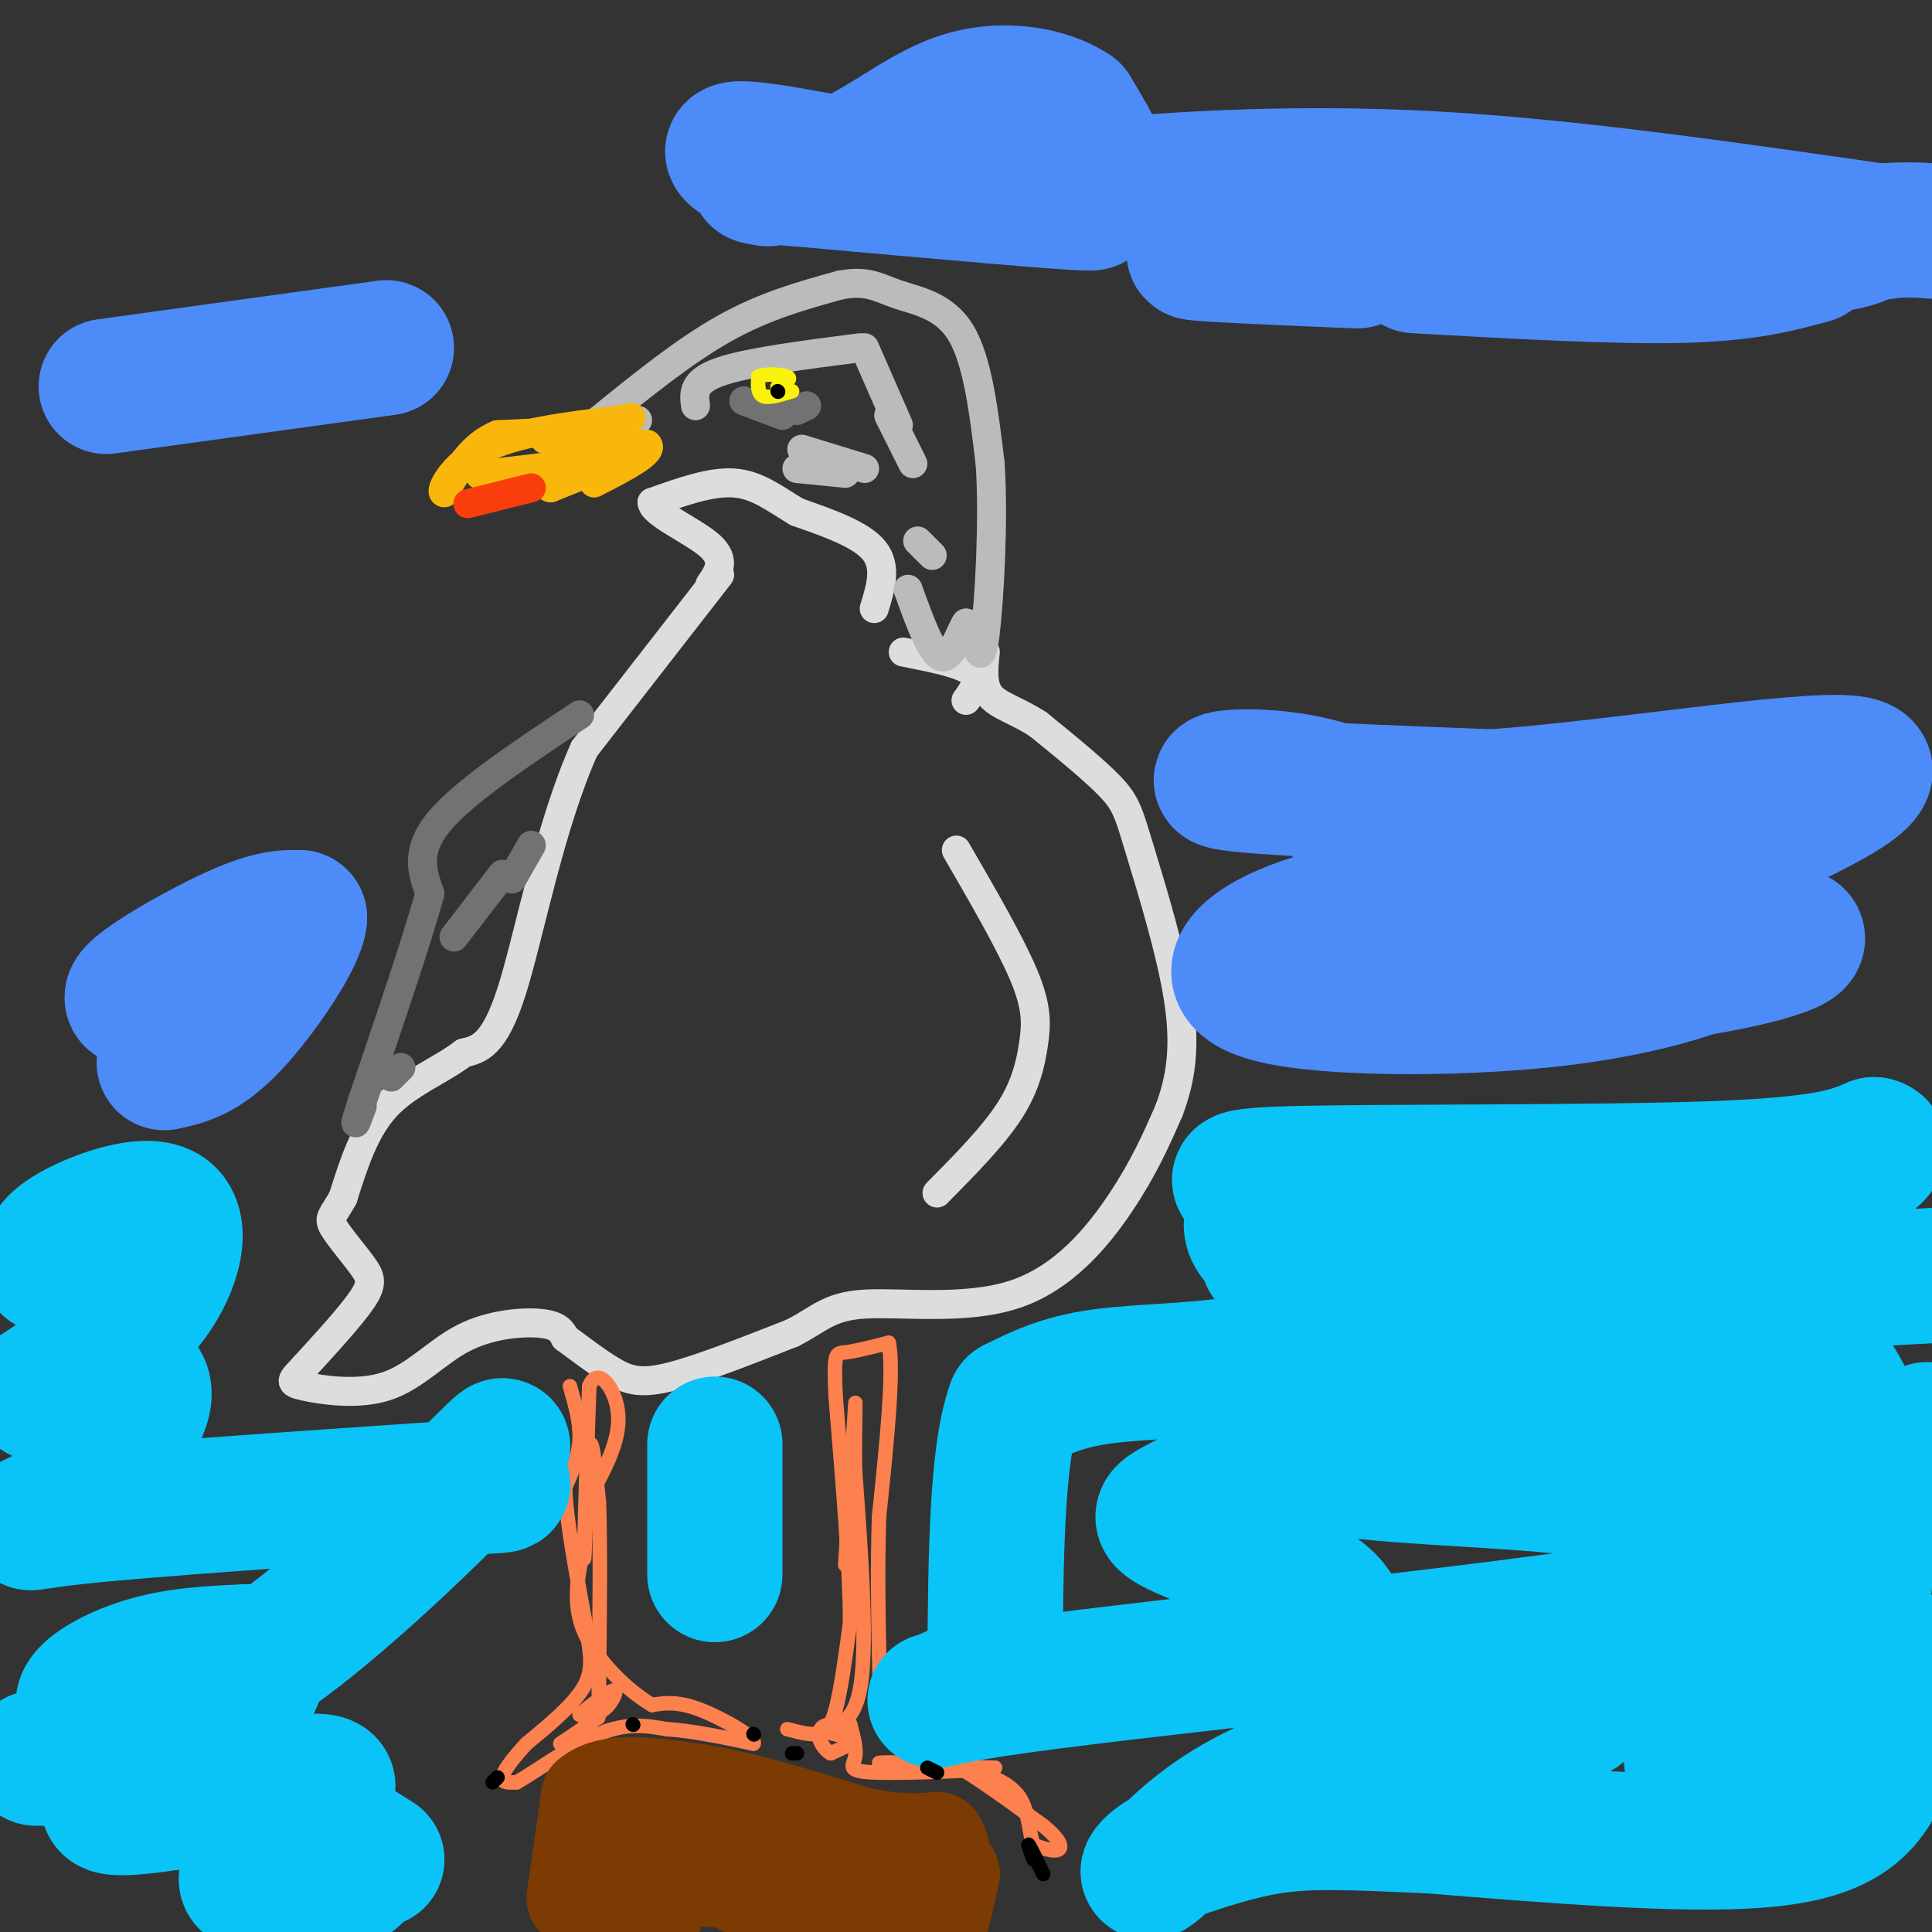 <svg viewBox='0 0 400 400' version='1.1' xmlns='http://www.w3.org/2000/svg' xmlns:xlink='http://www.w3.org/1999/xlink'><rect x="0" y="0" width="400" height="400" fill="#333333" stroke="none"/><g fill='none' stroke='#DDDDDD' stroke-width='6' stroke-linecap='round' stroke-linejoin='round'><path d='M149,119c0.000,0.000 -28.000,36.000 -28,36'/><path d='M121,155c-7.244,16.133 -11.356,38.467 -15,50c-3.644,11.533 -6.822,12.267 -10,13'/><path d='M96,218c-4.711,3.622 -11.489,6.178 -16,11c-4.511,4.822 -6.756,11.911 -9,19'/><path d='M71,248c-2.171,3.880 -3.097,4.081 -2,6c1.097,1.919 4.219,5.555 6,8c1.781,2.445 2.223,3.699 0,7c-2.223,3.301 -7.112,8.651 -12,14'/><path d='M63,283c-2.692,2.925 -3.423,3.237 0,4c3.423,0.763 11.000,1.978 17,0c6.000,-1.978 10.423,-7.148 16,-10c5.577,-2.852 12.308,-3.386 16,-3c3.692,0.386 4.346,1.693 5,3'/><path d='M117,277c2.619,1.881 6.667,5.083 10,7c3.333,1.917 5.952,2.548 12,1c6.048,-1.548 15.524,-5.274 25,-9'/><path d='M164,276c5.705,-2.872 7.467,-5.553 15,-6c7.533,-0.447 20.836,1.341 31,-2c10.164,-3.341 17.190,-11.812 22,-19c4.810,-7.188 7.405,-13.094 10,-19'/><path d='M242,230c2.437,-6.435 3.530,-13.024 2,-23c-1.530,-9.976 -5.681,-23.340 -8,-31c-2.319,-7.660 -2.805,-9.617 -6,-13c-3.195,-3.383 -9.097,-8.191 -15,-13'/><path d='M215,150c-4.511,-2.956 -8.289,-3.844 -10,-6c-1.711,-2.156 -1.356,-5.578 -1,-9'/><path d='M198,176c5.631,9.720 11.262,19.440 14,26c2.738,6.560 2.583,9.958 2,14c-0.583,4.042 -1.595,8.726 -5,14c-3.405,5.274 -9.202,11.137 -15,17'/><path d='M200,145c1.583,-2.167 3.167,-4.333 1,-6c-2.167,-1.667 -8.083,-2.833 -14,-4'/><path d='M181,126c1.333,-4.333 2.667,-8.667 0,-12c-2.667,-3.333 -9.333,-5.667 -16,-8'/><path d='M165,106c-4.622,-2.756 -8.178,-5.644 -13,-6c-4.822,-0.356 -10.911,1.822 -17,4'/><path d='M135,104c0.022,2.267 8.578,5.933 12,9c3.422,3.067 1.711,5.533 0,8'/></g>
<g fill='none' stroke='#BBBBBB' stroke-width='6' stroke-linecap='round' stroke-linejoin='round'><path d='M124,87c8.833,-7.167 17.667,-14.333 26,-19c8.333,-4.667 16.167,-6.833 24,-9'/><path d='M174,59c5.726,-1.095 8.042,0.667 12,2c3.958,1.333 9.560,2.238 13,8c3.440,5.762 4.720,16.381 6,27'/><path d='M205,96c0.798,11.929 -0.208,28.250 -1,35c-0.792,6.750 -1.369,3.929 -2,2c-0.631,-1.929 -1.315,-2.964 -2,-4'/><path d='M200,129c-1.111,1.556 -2.889,7.444 -5,7c-2.111,-0.444 -4.556,-7.222 -7,-14'/><path d='M165,97c0.000,0.000 10.000,1.000 10,1'/><path d='M144,84c-0.333,-2.500 -0.667,-5.000 5,-7c5.667,-2.000 17.333,-3.500 29,-5'/><path d='M179,72c0.000,0.000 7.000,16.000 7,16'/><path d='M184,86c0.000,0.000 5.000,10.000 5,10'/><path d='M166,93c0.000,0.000 13.000,4.000 13,4'/><path d='M190,112c0.000,0.000 3.000,3.000 3,3'/><path d='M131,87c0.000,0.000 1.000,0.000 1,0'/></g>
<g fill='none' stroke='#F9B70B' stroke-width='6' stroke-linecap='round' stroke-linejoin='round'><path d='M124,89c0.000,0.000 -21.000,1.000 -21,1'/><path d='M103,90c-5.333,2.167 -8.167,7.083 -11,12'/><path d='M92,102c-1.178,0.133 1.378,-5.533 8,-9c6.622,-3.467 17.311,-4.733 28,-6'/><path d='M128,87c4.667,-1.000 2.333,-0.500 0,0'/><path d='M134,93c0.000,0.000 -20.000,8.000 -20,8'/><path d='M114,101c-1.167,0.333 5.917,-2.833 13,-6'/><path d='M127,95c0.000,0.000 -25.000,3.000 -25,3'/><path d='M102,98c-4.333,0.500 -2.667,0.250 -1,0'/><path d='M125,91c-6.750,-0.083 -13.500,-0.167 -12,0c1.500,0.167 11.250,0.583 21,1'/><path d='M134,92c1.667,1.500 -4.667,4.750 -11,8'/></g>
<g fill='none' stroke='#F93D0B' stroke-width='6' stroke-linecap='round' stroke-linejoin='round'><path d='M110,101c0.000,0.000 -12.000,3.000 -12,3'/><path d='M98,104c-2.000,0.500 -1.000,0.250 0,0'/></g>
<g fill='none' stroke='#727272' stroke-width='6' stroke-linecap='round' stroke-linejoin='round'><path d='M120,148c-11.917,7.917 -23.833,15.833 -29,22c-5.167,6.167 -3.583,10.583 -2,15'/><path d='M89,185c-2.667,9.667 -8.333,26.333 -14,43'/><path d='M75,228c-2.333,7.333 -1.167,4.167 0,1'/><path d='M81,223c0.000,0.000 2.000,-2.000 2,-2'/><path d='M110,175c0.000,0.000 -4.000,7.000 -4,7'/><path d='M104,181c0.000,0.000 -10.000,13.000 -10,13'/><path d='M154,83c0.000,0.000 8.000,3.000 8,3'/><path d='M165,85c0.000,0.000 2.000,-1.000 2,-1'/></g>
<g fill='none' stroke='#727272' stroke-width='3' stroke-linecap='round' stroke-linejoin='round'><path d='M162,79c0.000,0.000 0.100,0.100 0.1,0.1'/></g>
<g fill='none' stroke='#FC814E' stroke-width='3' stroke-linecap='round' stroke-linejoin='round'><path d='M118,287c1.083,3.750 2.167,7.500 2,11c-0.167,3.500 -1.583,6.750 -3,10'/><path d='M117,308c0.167,6.167 2.083,16.583 4,27'/><path d='M121,335c1.156,6.778 2.044,10.222 0,14c-2.044,3.778 -7.022,7.889 -12,12'/><path d='M109,361c-3.111,3.378 -4.889,5.822 -5,7c-0.111,1.178 1.444,1.089 3,1'/><path d='M107,369c3.622,-2.022 11.178,-7.578 17,-10c5.822,-2.422 9.911,-1.711 14,-1'/><path d='M138,358c5.333,0.333 11.667,1.667 18,3'/><path d='M156,361c0.800,-1.044 -6.200,-5.156 -11,-7c-4.800,-1.844 -7.400,-1.422 -10,-1'/><path d='M135,353c-4.667,-2.689 -11.333,-8.911 -14,-15c-2.667,-6.089 -1.333,-12.044 0,-18'/><path d='M121,320c0.167,-8.500 0.583,-20.750 1,-33'/><path d='M122,287c1.756,-4.556 5.644,0.556 6,6c0.356,5.444 -2.822,11.222 -6,17'/><path d='M122,310c-1.190,6.786 -1.167,15.250 -1,12c0.167,-3.250 0.476,-18.214 1,-22c0.524,-3.786 1.262,3.607 2,11'/><path d='M124,311c0.333,8.333 0.167,23.667 0,39'/><path d='M124,350c-0.083,7.223 -0.290,5.781 0,5c0.290,-0.781 1.078,-0.903 2,-2c0.922,-1.097 1.978,-3.171 1,-3c-0.978,0.171 -3.989,2.585 -7,5'/><path d='M120,355c0.156,0.511 4.044,-0.711 4,0c-0.044,0.711 -4.022,3.356 -8,6'/><path d='M163,358c2.156,0.578 4.311,1.156 6,1c1.689,-0.156 2.911,-1.044 4,-5c1.089,-3.956 2.044,-10.978 3,-18'/><path d='M176,336c0.000,-10.833 -1.500,-28.917 -3,-47'/><path d='M173,289c-0.422,-9.222 0.022,-8.778 2,-9c1.978,-0.222 5.489,-1.111 9,-2'/><path d='M184,278c1.167,5.667 -0.417,20.833 -2,36'/><path d='M182,314c-0.333,10.667 -0.167,19.333 0,28'/><path d='M182,342c0.107,7.179 0.375,11.125 1,14c0.625,2.875 1.607,4.679 4,6c2.393,1.321 6.196,2.161 10,3'/><path d='M197,365c4.833,2.667 11.917,7.833 19,13'/><path d='M216,378c3.844,3.178 3.956,4.622 3,5c-0.956,0.378 -2.978,-0.311 -5,-1'/><path d='M214,382c-0.956,-2.111 -0.844,-6.889 -3,-10c-2.156,-3.111 -6.578,-4.556 -11,-6'/><path d='M200,366c-6.778,-1.200 -18.222,-1.200 -18,-1c0.222,0.200 12.111,0.600 24,1'/><path d='M206,366c-1.429,0.476 -17.000,1.167 -24,1c-7.000,-0.167 -5.429,-1.190 -5,-3c0.429,-1.810 -0.286,-4.405 -1,-7'/><path d='M176,357c-1.917,-0.940 -6.208,0.208 -6,1c0.208,0.792 4.917,1.226 6,2c1.083,0.774 -1.458,1.887 -4,3'/><path d='M172,363c-1.560,-0.738 -3.458,-4.083 -2,-5c1.458,-0.917 6.274,0.595 8,-8c1.726,-8.595 0.363,-27.298 -1,-46'/><path d='M177,304c-0.067,-11.244 0.267,-16.356 0,-12c-0.267,4.356 -1.133,18.178 -2,32'/></g>
<g fill='none' stroke='#7C3B02' stroke-width='20' stroke-linecap='round' stroke-linejoin='round'><path d='M119,393c0.000,0.000 3.000,-21.000 3,-21'/><path d='M122,372c4.167,-3.667 13.083,-2.333 22,-1'/><path d='M144,371c9.333,1.333 21.667,5.167 34,9'/><path d='M178,380c8.333,1.667 12.167,1.333 16,1'/><path d='M194,381c2.622,3.844 1.178,12.956 1,15c-0.178,2.044 0.911,-2.978 2,-8'/><path d='M197,388c-1.667,0.667 -6.833,6.333 -12,12'/><path d='M170,398c-2.464,-2.940 -4.929,-5.881 -9,-7c-4.071,-1.119 -9.750,-0.417 -6,0c3.750,0.417 16.929,0.548 15,0c-1.929,-0.548 -18.964,-1.774 -36,-3'/><path d='M134,388c-8.060,-0.655 -10.208,-0.792 -5,-2c5.208,-1.208 17.774,-3.488 19,-3c1.226,0.488 -8.887,3.744 -19,7'/><path d='M129,390c-2.000,2.000 2.500,3.500 7,5'/></g>
<g fill='none' stroke='#0BC4F7' stroke-width='28' stroke-linecap='round' stroke-linejoin='round'><path d='M310,297c-16.711,2.156 -33.422,4.311 -36,-2c-2.578,-6.311 8.978,-21.089 9,-29c0.022,-7.911 -11.489,-8.956 -23,-10'/><path d='M260,256c-2.780,-3.343 1.770,-6.700 0,-9c-1.770,-2.300 -9.861,-3.542 8,-4c17.861,-0.458 61.675,-0.131 86,-1c24.325,-0.869 29.163,-2.935 34,-5'/><path d='M388,237c3.664,0.713 -4.177,4.994 -9,9c-4.823,4.006 -6.629,7.736 -32,10c-25.371,2.264 -74.306,3.060 -83,4c-8.694,0.940 22.851,2.022 34,4c11.149,1.978 1.900,4.851 -8,8c-9.900,3.149 -20.450,6.575 -31,10'/><path d='M259,282c-10.911,1.956 -22.689,1.844 -31,3c-8.311,1.156 -13.156,3.578 -18,6'/><path d='M210,291c-3.667,9.833 -3.833,31.417 -4,53'/><path d='M206,344c-7.949,10.228 -25.821,9.298 5,5c30.821,-4.298 110.337,-11.965 141,-18c30.663,-6.035 12.475,-10.439 0,-14c-12.475,-3.561 -19.238,-6.281 -26,-9'/><path d='M326,308c-16.263,-1.926 -43.919,-2.241 -54,-5c-10.081,-2.759 -2.585,-7.963 2,-11c4.585,-3.037 6.260,-3.908 12,-5c5.740,-1.092 15.546,-2.404 27,-3c11.454,-0.596 24.557,-0.477 30,0c5.443,0.477 3.226,1.313 1,3c-2.226,1.687 -4.463,4.225 -15,7c-10.537,2.775 -29.375,5.785 -36,5c-6.625,-0.785 -1.036,-5.367 5,-9c6.036,-3.633 12.518,-6.316 19,-9'/><path d='M317,281c7.711,-3.844 17.489,-8.956 32,-12c14.511,-3.044 33.756,-4.022 53,-5'/><path d='M399,296c-3.090,2.573 -6.180,5.146 -12,7c-5.820,1.854 -14.369,2.990 -21,4c-6.631,1.010 -11.344,1.894 -14,0c-2.656,-1.894 -3.254,-6.568 -2,-11c1.254,-4.432 4.360,-8.623 9,-12c4.640,-3.377 10.814,-5.938 16,-3c5.186,2.938 9.382,11.377 11,22c1.618,10.623 0.656,23.430 -1,31c-1.656,7.570 -4.005,9.904 -6,13c-1.995,3.096 -3.635,6.954 -9,12c-5.365,5.046 -14.455,11.279 -18,9c-3.545,-2.279 -1.547,-13.069 1,-19c2.547,-5.931 5.641,-7.002 11,-8c5.359,-0.998 12.981,-1.923 18,-2c5.019,-0.077 7.434,0.692 9,2c1.566,1.308 2.283,3.154 3,5'/><path d='M394,346c0.012,4.940 -1.458,14.792 -5,22c-3.542,7.208 -9.155,11.774 -25,13c-15.845,1.226 -41.923,-0.887 -68,-3'/><path d='M296,378c-16.711,-0.733 -24.489,-1.067 -32,0c-7.511,1.067 -14.756,3.533 -22,6'/><path d='M242,384c-4.784,2.426 -5.743,5.490 -2,2c3.743,-3.490 12.189,-13.533 33,-20c20.811,-6.467 53.988,-9.356 54,-12c0.012,-2.644 -33.139,-5.041 -47,-7c-13.861,-1.959 -8.430,-3.479 -3,-5'/><path d='M277,342c0.266,-2.764 2.432,-7.174 -4,-12c-6.432,-4.826 -21.463,-10.069 -28,-13c-6.537,-2.931 -4.582,-3.552 0,-6c4.582,-2.448 11.791,-6.724 19,-11'/><path d='M148,299c0.000,0.000 0.000,27.000 0,27'/><path d='M10,262c0.012,-2.083 0.024,-4.167 5,-7c4.976,-2.833 14.917,-6.417 19,-4c4.083,2.417 2.310,10.833 -3,18c-5.310,7.167 -14.155,13.083 -23,19'/><path d='M8,288c-1.037,2.146 7.871,-1.988 14,-3c6.129,-1.012 9.478,1.100 7,7c-2.478,5.900 -10.782,15.588 -17,20c-6.218,4.412 -10.348,3.546 4,2c14.348,-1.546 47.174,-3.773 80,-6'/><path d='M96,308c13.231,-0.852 6.310,0.017 6,-3c-0.310,-3.017 5.992,-9.922 -2,-2c-7.992,7.922 -30.276,30.670 -48,42c-17.724,11.330 -30.887,11.243 -34,9c-3.113,-2.243 3.825,-6.641 11,-9c7.175,-2.359 14.588,-2.680 22,-3'/><path d='M51,342c3.999,1.805 2.995,7.819 -6,15c-8.995,7.181 -25.982,15.529 -22,17c3.982,1.471 28.933,-3.936 39,-5c10.067,-1.064 5.249,2.213 0,7c-5.249,4.787 -10.928,11.082 -11,13c-0.072,1.918 5.464,-0.541 11,-3'/><path d='M62,386c4.551,-0.680 10.429,-0.881 12,0c1.571,0.881 -1.167,2.844 -3,4c-1.833,1.156 -2.763,1.503 -3,0c-0.237,-1.503 0.218,-4.858 2,-6c1.782,-1.142 4.891,-0.071 8,1'/><path d='M78,385c-6.667,-4.511 -27.333,-16.289 -41,-21c-13.667,-4.711 -20.333,-2.356 -27,0'/><path d='M10,364c-4.500,0.000 -2.250,0.000 0,0'/></g>
<g fill='none' stroke='#000000' stroke-width='3' stroke-linecap='round' stroke-linejoin='round'><path d='M161,79c0.000,0.000 0.100,0.100 0.1,0.1'/><path d='M103,368c0.000,0.000 -1.000,1.000 -1,1'/><path d='M131,357c0.000,0.000 0.100,0.100 0.1,0.1'/><path d='M156,359c0.000,0.000 0.100,0.100 0.1,0.1'/><path d='M164,363c0.000,0.000 1.000,0.000 1,0'/><path d='M192,366c0.000,0.000 2.000,1.000 2,1'/><path d='M214,385c-0.667,-1.750 -1.333,-3.500 -1,-3c0.333,0.500 1.667,3.250 3,6'/></g>
<g fill='none' stroke='#FBF20B' stroke-width='3' stroke-linecap='round' stroke-linejoin='round'><path d='M164,81c-2.417,0.750 -4.833,1.500 -6,1c-1.167,-0.500 -1.083,-2.250 -1,-4'/><path d='M157,78c1.267,-0.711 4.933,-0.489 6,0c1.067,0.489 -0.467,1.244 -2,2'/></g>
<g fill='none' stroke='#000000' stroke-width='3' stroke-linecap='round' stroke-linejoin='round'><path d='M161,81c0.000,0.000 0.100,0.100 0.1,0.1'/></g>
<g fill='none' stroke='#4D8BF9' stroke-width='28' stroke-linecap='round' stroke-linejoin='round'><path d='M361,182c-22.750,1.583 -45.500,3.167 -60,0c-14.500,-3.167 -20.750,-11.083 -27,-19'/><path d='M274,163c-11.089,-3.311 -25.311,-2.089 -20,-1c5.311,1.089 30.156,2.044 55,3'/><path d='M309,165c26.039,-1.891 63.638,-8.117 74,-7c10.362,1.117 -6.511,9.578 -26,18c-19.489,8.422 -41.593,16.806 -47,19c-5.407,2.194 5.884,-1.802 19,-3c13.116,-1.198 28.058,0.401 43,2'/><path d='M372,194c1.917,2.060 -14.792,6.208 -32,8c-17.208,1.792 -34.917,1.226 -35,0c-0.083,-1.226 17.458,-3.113 35,-5'/><path d='M352,198c3.542,-0.424 7.085,-0.848 3,1c-4.085,1.848 -15.796,5.970 -35,8c-19.204,2.030 -45.901,1.970 -57,-1c-11.099,-2.970 -6.600,-8.848 3,-13c9.600,-4.152 24.300,-6.576 39,-9'/><path d='M375,53c-6.667,1.833 -13.333,3.667 -27,4c-13.667,0.333 -34.333,-0.833 -55,-2'/><path d='M281,54c-22.311,-0.933 -44.622,-1.867 -28,-2c16.622,-0.133 72.178,0.533 101,0c28.822,-0.533 30.911,-2.267 33,-4'/><path d='M387,48c8.000,-0.667 11.500,-0.333 15,0'/><path d='M390,48c-32.857,-4.744 -65.714,-9.488 -94,-11c-28.286,-1.512 -52.000,0.208 -62,1c-10.000,0.792 -6.286,0.655 -6,-2c0.286,-2.655 -2.857,-7.827 -6,-13'/><path d='M222,23c-5.056,-3.392 -14.695,-5.373 -24,-2c-9.305,3.373 -18.274,12.100 -28,14c-9.726,1.900 -20.207,-3.029 -18,-4c2.207,-0.971 17.104,2.014 32,5'/><path d='M184,36c17.022,2.333 43.578,5.667 42,6c-1.578,0.333 -31.289,-2.333 -61,-5'/><path d='M165,37c-11.167,-0.833 -8.583,-0.417 -6,0'/><path d='M80,72c0.000,0.000 -58.000,8.000 -58,8'/><path d='M37,206c-3.411,1.448 -6.821,2.896 -7,2c-0.179,-0.896 2.875,-4.135 11,-7c8.125,-2.865 21.322,-5.356 17,-3c-4.322,2.356 -26.164,9.557 -30,9c-3.836,-0.557 10.332,-8.874 19,-13c8.668,-4.126 11.834,-4.063 15,-4'/><path d='M62,190c-0.156,3.911 -8.044,15.689 -14,22c-5.956,6.311 -9.978,7.156 -14,8'/></g>
</svg>